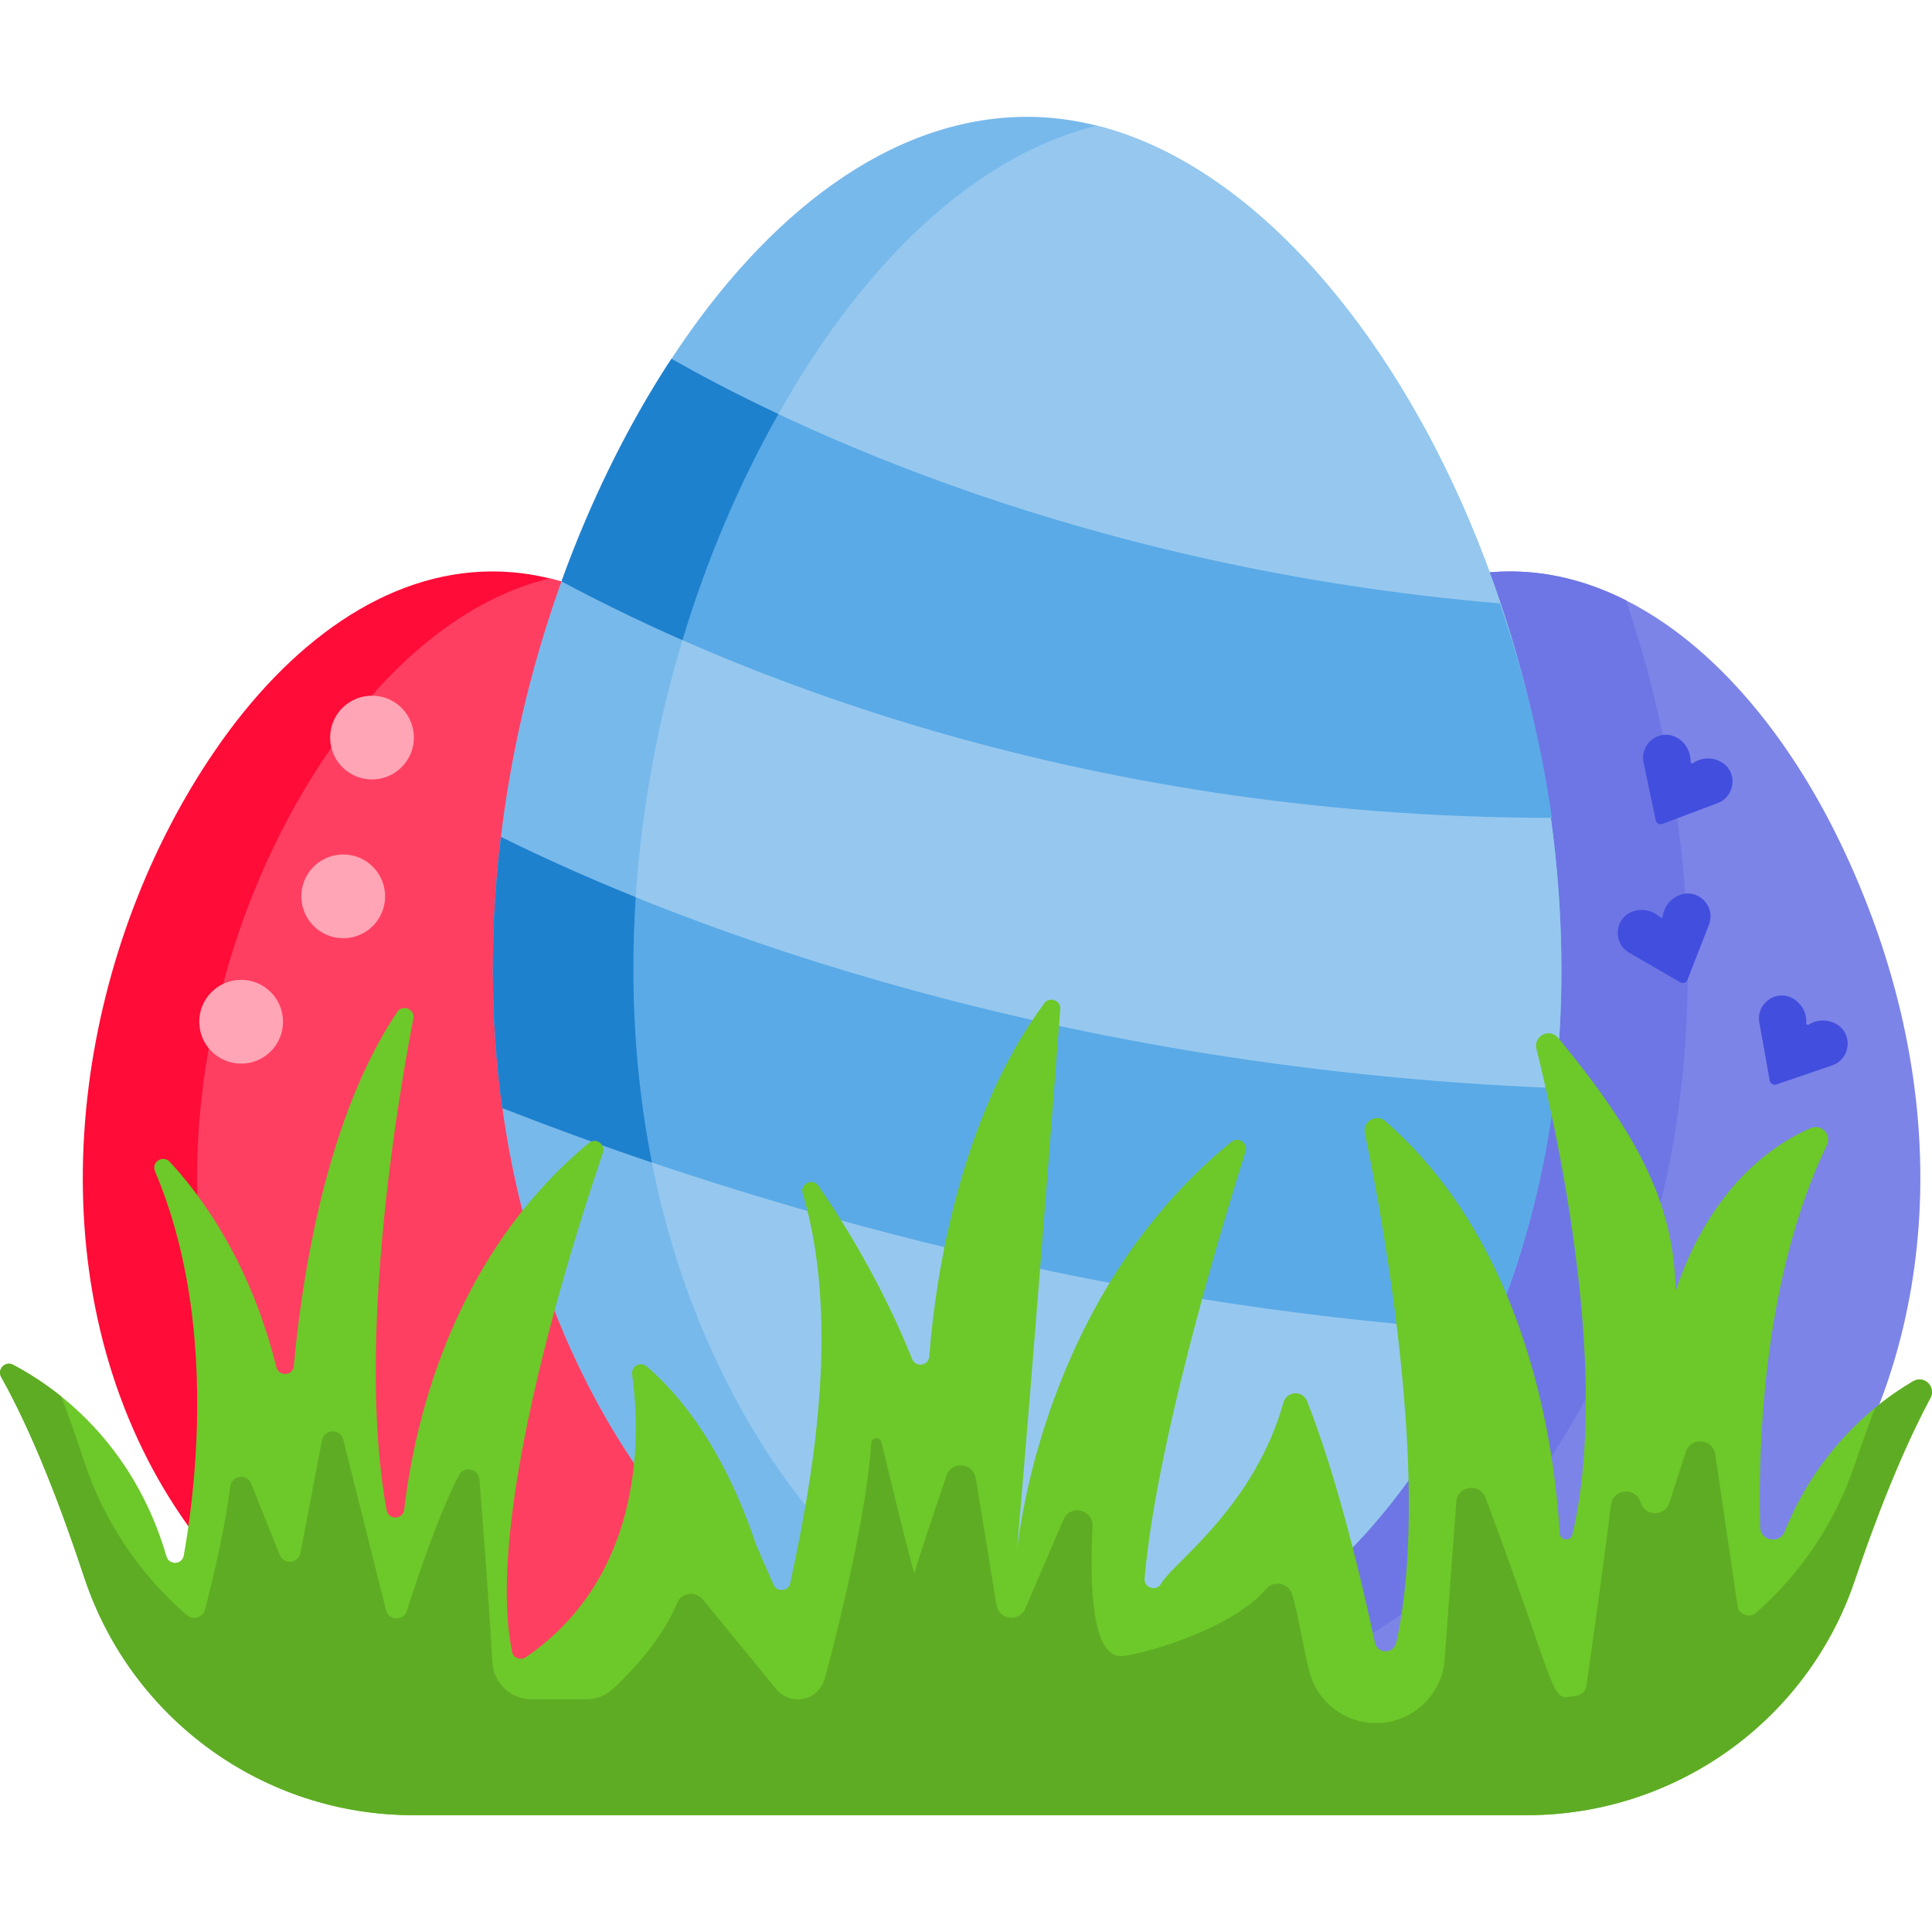 <?xml version="1.0" encoding="iso-8859-1"?>
<!-- Generator: Adobe Illustrator 19.0.0, SVG Export Plug-In . SVG Version: 6.00 Build 0)  -->
<svg version="1.1" id="Capa_1" xmlns="http://www.w3.org/2000/svg" xmlns:xlink="http://www.w3.org/1999/xlink" x="0px" y="0px"
	 viewBox="0 0 512.002 512.002" style="enable-background:new 0 0 512.002 512.002;" xml:space="preserve">
<path style="fill:#7C84E8;" d="M369.853,444.045c-4.963-1.811-9.781-4.048-14.433-6.691c-19.937-11.321-36.67-29.989-48.012-53.267
	c-29.001-59.541-15.588-134.577,19.323-185.356c19.323-28.147,45.098-47.294,73.391-47.294c10.707,0,21.04,2.737,30.801,7.669
	c3.642,1.842,7.201,3.975,10.666,6.389c19.063,13.278,35.411,34.88,47.179,60.093C550.184,356.866,459.873,476.823,369.853,444.045z
	"/>
<path style="fill:#6E76E5;" d="M428.812,352.797c-17.752,41.727-44.058,69.895-73.391,84.557
	c-19.937-11.321-36.67-29.989-48.012-53.267c-29.001-59.541-15.588-134.577,19.323-185.356
	c19.323-28.147,45.098-47.294,73.391-47.294c10.707,0,21.04,2.737,30.801,7.669C451.361,219.521,454.826,291.602,428.812,352.797z"
	/>
<g>
	<path style="fill:#424EDE;" d="M445.502,237.071c-0.066,0.021-0.132,0.043-0.198,0.067c-2.589,0.906-4.316,3.171-4.662,5.716
		c-0.046,0.34-0.459,0.485-0.708,0.248c-1.857-1.774-4.619-2.467-7.209-1.561c-0.066,0.023-0.131,0.047-0.196,0.072
		c-4.714,1.805-5.157,8.324-0.791,10.856l13.534,7.847c0.715,0.414,1.632,0.094,1.931-0.676l5.686-14.575
		C454.724,240.36,450.313,235.541,445.502,237.071z"/>
	<path style="fill:#424EDE;" d="M456.215,201.983c-0.059-0.034-0.121-0.07-0.181-0.103c-2.405-1.319-5.244-1.089-7.366,0.355
		c-0.284,0.194-0.668-0.017-0.658-0.36c0.078-2.567-1.254-5.084-3.66-6.404c-0.061-0.033-0.123-0.067-0.184-0.098
		c-4.494-2.299-9.638,1.729-8.601,6.67l3.212,15.311c0.17,0.809,1.021,1.276,1.794,0.984l14.64-5.516
		C459.934,211.04,460.568,204.537,456.215,201.983z"/>
	<path style="fill:#424EDE;" d="M486.883,271.526c-0.058-0.036-0.118-0.073-0.178-0.108c-2.364-1.391-5.209-1.247-7.373,0.133
		c-0.289,0.185-0.667-0.037-0.646-0.38c0.155-2.563-1.101-5.12-3.465-6.511c-0.06-0.035-0.121-0.07-0.181-0.103
		c-4.423-2.433-9.686,1.439-8.798,6.409l2.751,15.4c0.146,0.814,0.982,1.306,1.764,1.037l14.799-5.074
		C490.328,280.691,491.158,274.212,486.883,271.526z"/>
</g>
<path style="fill:#FF0C38;" d="M145.715,448.155c-14.662,2.633-30.083,1.498-45.494-4.11c-26.274-9.563-48.449-31.259-62.444-59.957
	C8.776,324.546,22.189,249.511,57.1,198.731c19.334-28.147,45.098-47.294,73.391-47.294c5.14,0,10.198,0.635,15.151,1.842
	c9.199,2.227,18.023,6.431,26.316,12.216c19.074,13.278,35.411,34.88,47.19,60.093C270.042,334.39,216.713,435.418,145.715,448.155z
	"/>
<path style="fill:#FF3F62;" d="M145.715,448.155c-5.047-0.895-10.125-2.258-15.203-4.11c-26.285-9.563-48.459-31.259-62.444-59.957
	C39.067,324.546,52.47,249.511,87.391,198.731c15.817-23.038,35.952-40.041,58.251-45.452c9.199,2.227,18.023,6.431,26.316,12.216
	c19.074,13.278,35.411,34.88,47.19,60.093C270.042,334.39,216.713,435.418,145.715,448.155z"/>
<path style="fill:#78B9EB;" d="M395.316,352.797c-23.839,56.045-63.131,87.637-104.431,94.9
	c-52.517,9.251-108.281-20.853-139.603-90.051c-37.304-82.371-21.415-188.905,26.67-262.556
	c25.046-38.282,58.074-64.13,94.265-64.13c6.202,0,12.362,0.801,18.439,2.331C377.678,55.195,448.791,226.993,395.316,352.797z"/>
<path style="fill:#96C8EF;" d="M395.316,352.797c-23.839,56.045-63.131,87.637-104.431,94.9
	c-40.176-7.065-78.438-37.127-102.392-90.051c-37.315-82.371-21.415-188.905,26.67-262.556
	c20.645-31.55,46.701-54.651,75.493-61.799C377.678,55.195,448.791,226.993,395.316,352.797z"/>
<path style="fill:#5AAAE7;" d="M411.266,216.748c-128.469-0.094-221.141-40.457-262.442-62.684
	c7.336-20.354,16.68-39.521,27.658-56.701c0.489-0.77,0.978-1.53,1.467-2.279c31.862,18.137,109.239,55.493,219.539,64.827
	C404.128,179.215,408.633,198.237,411.266,216.748z"/>
<g>
	<circle style="fill:#FFA5B5;" cx="90.958" cy="237.543" r="11.1"/>
	<circle style="fill:#FFA5B5;" cx="63.903" cy="270.768" r="11.1"/>
	<circle style="fill:#FFA5B5;" cx="98.586" cy="195.462" r="11.1"/>
</g>
<path style="fill:#5AAAE7;" d="M412.234,288.35c-2.799,23.319-8.658,45.005-16.92,64.442
	c-109.769-6.795-204.253-36.493-262.202-59.125c-3.278-23.735-3.247-48.022-0.364-71.882
	C171.561,241.087,270.685,282.752,412.234,288.35z"/>
<g>
	<path style="fill:#1E81CE;" d="M177.952,95.09c-10.41,15.724-20.947,36.288-29.125,58.979c8.533,4.589,19.251,9.948,32.029,15.577
		c6.368-21.124,14.932-41.352,25.421-59.916C194.622,104.237,185.132,99.169,177.952,95.09z"/>
	<path style="fill:#1E81CE;" d="M168.472,237.773c-14.901-6.035-26.878-11.592-35.723-15.994
		c-2.882,23.86-2.914,48.147,0.364,71.882c11.769,4.599,25.046,9.49,39.646,14.422C168.233,285.192,166.922,261.436,168.472,237.773
		z"/>
</g>
<path style="fill:#6DC82A;" d="M507.017,366.037c-6.317,3.715-14.676,9.855-22.222,19.39c-4.431,5.598-8.578,12.36-11.857,20.485
	c-1.364,3.381-6.402,2.442-6.487-1.202c-0.345-14.872,0.207-36.415,4.369-58.699c2.695-14.412,6.889-29.136,13.34-42.559
	c1.322-2.768-1.446-5.702-4.266-4.495c-6.951,2.986-17.315,9.396-26.118,22.83c-3.621,5.505-6.972,12.195-9.719,20.322
	c-0.156-10.364-2.206-19.771-6.264-29.23c-5.068-11.842-13.288-23.787-24.88-37.835c-2.237-2.716-6.597-0.51-5.754,2.893
	c2.352,9.459,5.411,22.976,7.981,38.324c4.788,28.561,7.876,63.461,1.571,90.394c-0.45,1.921-3.268,1.669-3.38-0.301
	c-0.802-14.218-3.88-40.357-15.246-66.005c-6.847-15.504-16.732-30.832-30.967-43.236c-2.383-2.071-6.056,0.083-5.411,3.174
	c3.715,17.783,11.238,58.615,11.634,95.618c0.154,14.225-0.749,27.877-3.326,39.435c-0.677,3.041-5.004,3.028-5.653-0.019
	c-2.72-12.758-5.372-23.547-7.847-32.602c-4.027-14.786-7.575-24.932-10.135-31.404c-1.165-2.955-5.401-2.695-6.254,0.364
	c-1.842,6.556-4.443,12.383-7.388,17.523c-9.552,16.732-22.684,26.274-25.005,30.457c-1.238,2.216-4.631,1.165-4.412-1.363
	c1.738-19.823,7.711-45.889,13.798-68.688c5.016-18.845,10.114-35.452,12.965-44.474c0.708-2.216-1.925-3.996-3.746-2.529
	c-8.803,7.149-16.254,15.047-22.57,23.215c-28.532,36.94-33.704,79.593-34.328,85.816c2.581-29.875,5.546-66.992,7.898-97.043
	c1.613-20.53,2.924-37.773,3.642-47.117c0.177-2.341-2.83-3.486-4.225-1.602c-11.29,15.161-18.761,33.85-23.538,52.018
	c-3.933,14.974-6.035,29.594-6.951,41.602c-0.187,2.466-3.6,2.986-4.526,0.687c-3.965-9.865-8.46-18.876-12.893-26.753
	c-4.193-7.471-8.335-13.923-11.935-19.157c-1.519-2.196-4.964-0.562-4.193,1.998c2.862,9.542,4.298,19.719,4.787,29.937
	c1.374,28.46-4.672,57.2-8.075,73.318c-0.468,2.227-3.538,2.539-4.454,0.437l-4.547-10.426c-0.029-0.075-0.077-0.2-0.105-0.275
	c-2.647-7.921-5.595-14.715-8.624-20.495c-7.471-14.318-15.411-22.497-20.343-26.649c-1.654-1.394-4.162-0.021-3.85,2.133
	c1.072,7.575,2.112,21.81-1.811,36.815c-3.538,13.517-11.113,27.669-26.347,38.126c-1.374,0.937-3.309,0.208-3.642-1.436
	c-5.068-24.62,4.526-67.158,13.6-98.854c4.048-14.152,7.992-26.15,10.479-33.423c0.77-2.237-1.904-4.1-3.725-2.581
	c-10.978,9.115-19.552,19.49-26.233,30.166c-15.484,24.734-20.853,51.071-22.716,67.013c-0.312,2.674-4.173,2.81-4.662,0.146
	c-3.361-18.48-3.413-40.478-1.998-61.508c1.894-28.335,6.42-54.9,9.084-68.782c0.489-2.508-2.841-3.881-4.266-1.759
	c-14.11,20.999-21.581,50.592-25.275,75.857c-0.937,6.327-1.623,12.372-2.123,17.95c-0.239,2.643-3.975,2.914-4.62,0.343
	c-1.374-5.494-2.976-10.593-4.735-15.307c-7.045-18.886-16.566-31.612-23.548-39.125c-1.8-1.935-4.932,0.083-3.892,2.518
	c5.515,13.007,8.553,26.743,10.031,39.979c2.81,25.359-0.114,48.875-2.414,61.851c-0.437,2.466-3.892,2.612-4.578,0.208
	c-8.918-30.52-29.75-45.046-40.655-50.769c-2.092-1.093-4.287,1.207-3.143,3.257c8.21,14.63,15.723,34.11,21.977,53.017
	c12.435,37.627,47.533,63.09,87.168,63.09h295.178c39.229,0,74.234-24.89,86.835-62.039c1.623-4.807,3.34-9.656,5.14-14.464
	c4.548-12.178,9.607-24.054,14.978-34.086C513.166,367.517,509.89,364.348,507.017,366.037z"/>
<path style="fill:#5EAC24;" d="M507.011,366.041c-3.007,1.769-6.493,4.1-10.125,7.086c-1.894,5.036-3.704,10.135-5.411,15.182
	c-5.242,15.452-14.364,28.78-26.052,39.08c-1.787,1.574-4.603,0.575-4.95-1.781l-5.918-40.201c-0.614-4.183-6.431-4.693-7.763-0.676
	c-1.582,4.755-3.09,9.438-4.37,13.486c-1.197,3.767-6.535,3.715-7.659-0.073c-0.583-1.946-2.206-2.872-3.829-2.872
	c-1.852,0-3.704,1.207-3.996,3.507c-2.037,16.332-4.61,34.699-6.527,47.986c-0.197,1.363-1.267,2.434-2.631,2.633
	c-7.406,1.082-3.356,3.146-24.067-52.419c-1.426-4.079-7.409-3.319-7.773,0.989l-3.101,41.977
	c-0.8,9.443-8.698,16.701-18.176,16.701l0,0c-8.087,0-15.241-5.316-17.495-13.083c-1.616-5.569-3.334-17.13-4.828-21.245
	c-1.061-2.924-4.839-3.528-6.857-1.176c-9.646,11.238-34.578,17.762-38.491,17.762c-7.492,0-8.273-18.147-7.461-34.412
	c0.219-4.474-5.921-5.91-7.679-1.8l-10.135,23.59c-1.582,3.684-6.993,3.018-7.638-0.937l-5.505-33.642
	c-0.666-4.121-6.399-4.599-7.742-0.645c-3.861,11.342-8.47,25.088-8.47,25.993c0,1.036-5.261-20.343-8.803-34.874
	c-0.148-0.606-0.689-1.026-1.312-1.026c-0.714,0-1.298,0.548-1.345,1.26c-1.231,18.286-7.875,45.692-12.232,62.191
	c-0.666,2.522-2.505,4.644-4.998,5.411c-2.965,0.913-6.059-0.091-7.928-2.368l-19.521-23.789c-1.904-2.31-5.629-1.821-6.774,0.947
	c-3.624,8.775-10.547,16.707-16.915,22.692c-1.947,1.83-4.51,2.854-7.183,2.854h-14.449c-5.545,0-10.13-4.328-10.436-9.865
	c-0.908-16.432-2.497-36.999-3.416-48.42c-0.233-2.891-4.104-3.662-5.433-1.083c-5.312,10.313-10.592,25.823-13.772,35.889
	c-0.876,2.775-4.841,2.658-5.548-0.165l-11.332-45.191c-0.751-2.997-5.051-2.874-5.632,0.16l-5.705,29.863
	c-0.541,2.831-4.441,3.206-5.512,0.53l-7.542-18.861c-1.107-2.768-5.159-2.247-5.537,0.71c-1.328,10.391-4.079,22.486-6.687,32.594
	c-0.55,2.133-3.156,2.969-4.824,1.53c-12.316-10.629-21.88-24.575-27.235-40.781c-1.883-5.702-3.881-11.457-5.983-17.107
	c-4.828-3.892-9.355-6.628-12.851-8.47c-2.092-1.093-4.287,1.207-3.143,3.257c8.21,14.63,15.723,34.11,21.977,53.017
	c12.435,37.627,47.533,63.09,87.168,63.09h295.178c39.229,0,74.234-24.89,86.835-62.039c5.754-16.992,12.622-34.557,20.114-48.542
	C513.171,367.508,509.893,364.345,507.011,366.041z"/>
<g>
</g>
<g>
</g>
<g>
</g>
<g>
</g>
<g>
</g>
<g>
</g>
<g>
</g>
<g>
</g>
<g>
</g>
<g>
</g>
<g>
</g>
<g>
</g>
<g>
</g>
<g>
</g>
<g>
</g>
</svg>
